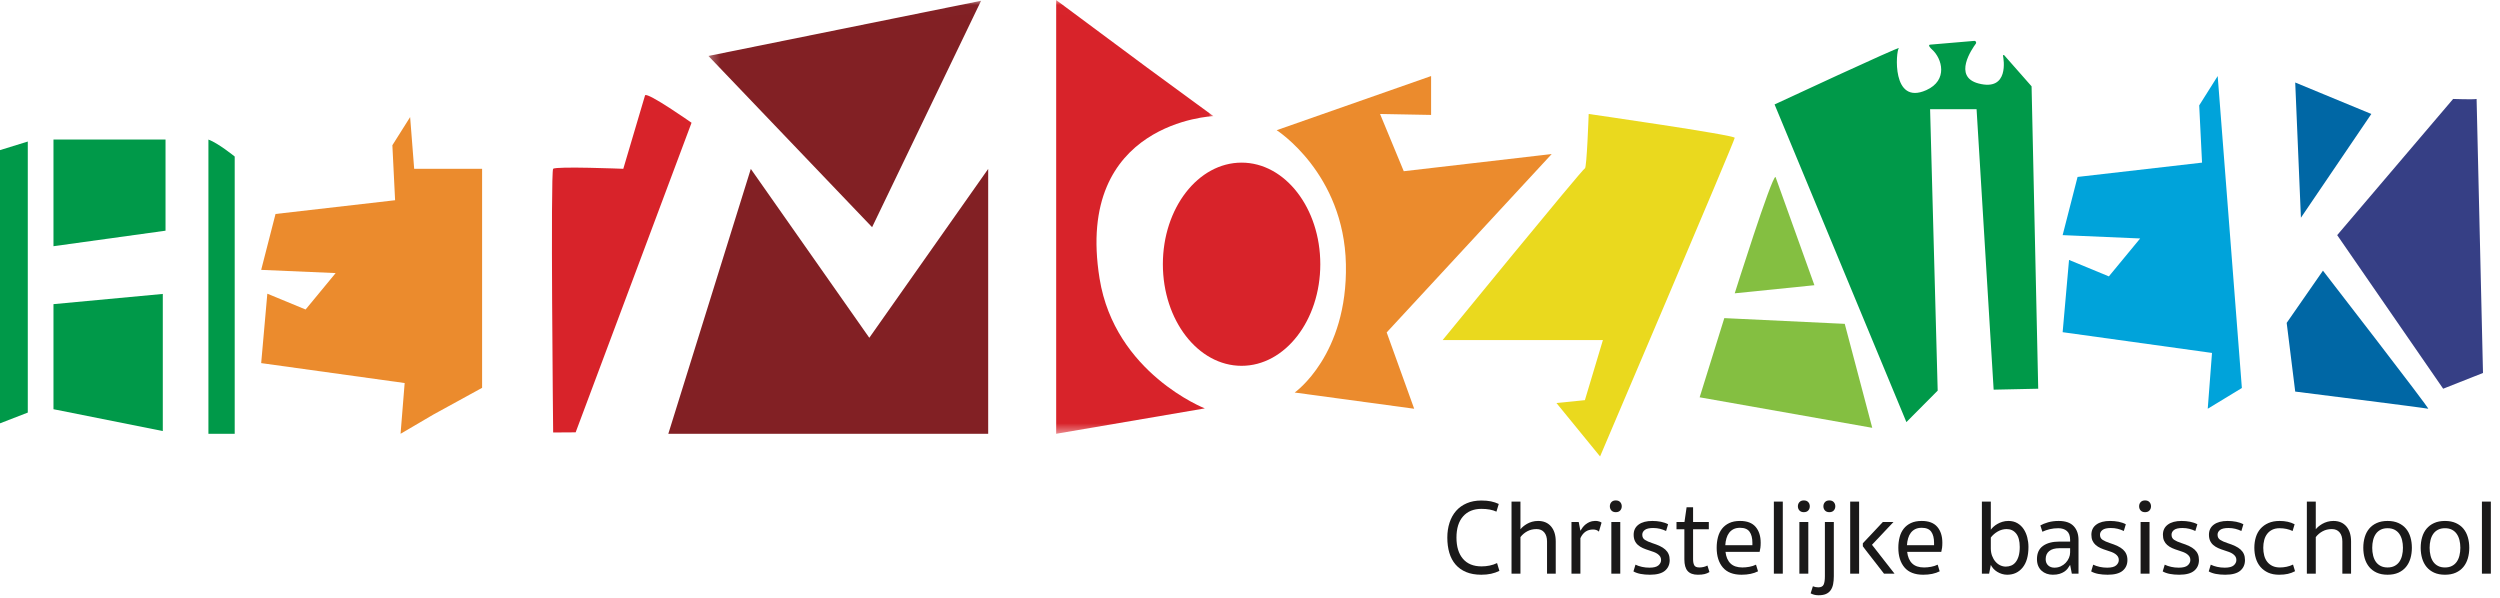 <?xml version="1.0" encoding="UTF-8"?> <svg xmlns="http://www.w3.org/2000/svg" xmlns:xlink="http://www.w3.org/1999/xlink" width="251px" height="60px" viewBox="0 0 251 60" version="1.1"><desc>Created with Sketch.</desc><defs><polygon id="path-1" points="0.285 0.011 50.981 0.011 50.981 43.552 0.285 43.552 0.285 0.011"></polygon></defs><g id="Welcome" stroke="none" stroke-width="1" fill="none" fill-rule="evenodd"><g id="Desktop-HD---Contact" transform="translate(-15, -25)"><g id="Navigation" transform="translate(-75, -75)"><g id="Logo" transform="translate(90, 100)"><path d="M132.558,26.528 C132.558,32.161 129.02,36.728 124.655,36.728 C120.29,36.728 116.752,32.161 116.752,26.528 C116.752,20.895 120.29,16.328 124.655,16.328 C129.02,16.328 132.558,20.895 132.558,26.528" id="Fill-1" fill="#D8232A"></path><path d="M128.178,13.072 L143.682,7.636 L143.682,11.539 L138.557,11.443 L140.937,17.19 L155.791,15.466 L139.223,33.376 L141.984,41.038 L129.987,39.41 C129.987,39.41 135.319,35.675 135.129,26.528 C134.938,17.381 128.178,13.072 128.178,13.072" id="Fill-2" fill="#EB8B2D"></path><path d="M159.504,11.443 C159.504,11.443 174.167,13.551 174.167,13.838 C174.167,14.125 160.647,45.827 160.647,45.827 L156.267,40.463 L159.123,40.176 L160.933,34.142 L144.841,34.142 C144.841,34.142 158.933,16.903 159.123,16.903 C159.314,16.903 159.504,11.443 159.504,11.443" id="Fill-3" fill="#EAD91E"></path><path d="M178.262,17.764 C177.881,17.669 174.167,29.449 174.167,29.449 L182.166,28.635 L178.262,17.764" id="Fill-4" fill="#84BF41"></path><polyline id="Fill-5" fill="#84BF41" points="173.12 31.939 185.213 32.514 187.974 42.953 170.645 39.889 173.12 31.939"></polyline><path d="M178.167,10.486 L191.402,42.379 L194.544,39.218 L193.782,10.965 L198.448,10.965 L200.162,39.123 L204.637,39.027 L203.97,8.666 L201.222,5.545 C201.173,5.489 201.086,5.537 201.102,5.609 C201.164,5.891 201.75,9.199 198.638,8.379 C196.044,7.695 197.998,4.898 198.369,4.389 C198.46,4.264 198.37,4.092 198.217,4.105 L193.797,4.481 C193.526,4.504 193.781,4.796 193.984,4.978 C194.98,5.867 195.614,8.057 193.401,9.049 C189.885,10.625 190.354,5.122 190.64,4.835 C190.926,4.548 178.167,10.486 178.167,10.486" id="Fill-6" fill="#009949"></path><polyline id="Fill-7" fill="#00A3DA" points="222.656 7.636 220.8 10.581 221.085 16.328 208.588 17.764 207.089 23.607 214.872 23.942 211.73 27.749 207.731 26.097 207.089 33.352 222.085 35.435 221.657 41.038 225.084 38.955 222.656 7.636"></polyline><polyline id="Fill-8" fill="#0067A5" points="230.44 8.283 238.081 11.443 231.012 21.859 230.44 8.283"></polyline><path d="M233.225,27.174 L229.583,32.418 L230.44,39.314 C230.44,39.314 243.58,40.966 243.794,41.038 C244.009,41.11 233.225,27.174 233.225,27.174" id="Fill-9" fill="#0067A5"></path><path d="M248.65,9.935 C248.365,10.007 246.294,9.935 246.294,9.935 L234.654,23.607 L245.294,39.027 L249.293,37.446 L248.65,9.935" id="Fill-10" fill="#363F85"></path><path d="M148.736,51.09 C147.954,51.09 147.34,51.341 146.896,51.841 C146.451,52.342 146.229,53.054 146.229,53.978 C146.229,54.886 146.446,55.595 146.879,56.103 C147.314,56.611 147.936,56.865 148.747,56.865 C149.018,56.865 149.286,56.839 149.553,56.785 C149.82,56.731 150.071,56.647 150.305,56.533 L150.54,57.316 C150.277,57.445 149.998,57.542 149.703,57.606 C149.407,57.671 149.082,57.703 148.726,57.703 C148.135,57.703 147.626,57.613 147.2,57.434 C146.773,57.255 146.419,57.003 146.138,56.678 C145.857,56.352 145.649,55.96 145.513,55.502 C145.378,55.044 145.311,54.536 145.311,53.978 C145.311,53.434 145.386,52.933 145.535,52.475 C145.684,52.017 145.903,51.623 146.191,51.294 C146.48,50.965 146.837,50.709 147.264,50.527 C147.691,50.344 148.178,50.252 148.726,50.252 C149.103,50.252 149.427,50.281 149.697,50.338 C149.968,50.396 150.227,50.482 150.476,50.596 L150.242,51.369 C149.843,51.183 149.341,51.09 148.736,51.09" id="Fill-11" fill="#1A1919"></path><path d="M152.653,57.595 L151.757,57.595 L151.757,50.36 L152.653,50.36 L152.653,53.14 C152.718,53.054 152.806,52.963 152.92,52.867 C153.034,52.77 153.166,52.679 153.315,52.593 C153.465,52.507 153.634,52.437 153.822,52.383 C154.01,52.33 154.212,52.303 154.425,52.303 C154.98,52.303 155.414,52.488 155.727,52.856 C156.04,53.225 156.196,53.727 156.196,54.364 L156.196,57.595 L155.322,57.595 L155.322,54.364 C155.322,53.978 155.229,53.674 155.044,53.452 C154.859,53.23 154.599,53.119 154.265,53.119 C153.923,53.119 153.616,53.192 153.342,53.339 C153.068,53.486 152.838,53.681 152.653,53.924 L152.653,57.595" id="Fill-12" fill="#1A1919"></path><path d="M158.672,53.291 C158.737,53.176 158.813,53.062 158.902,52.947 C158.991,52.833 159.094,52.729 159.211,52.636 C159.329,52.543 159.461,52.466 159.607,52.405 C159.752,52.344 159.918,52.31 160.103,52.303 C160.224,52.296 160.327,52.301 160.412,52.319 C160.497,52.337 160.569,52.357 160.625,52.378 C160.697,52.407 160.754,52.439 160.797,52.475 L160.529,53.376 C160.387,53.233 160.192,53.162 159.943,53.162 C159.359,53.162 158.936,53.452 158.672,54.031 L158.672,57.595 L157.776,57.595 L157.776,52.41 L158.502,52.41 L158.672,53.291" id="Fill-13" fill="#1A1919"></path><path d="M161.778,57.595 L162.675,57.595 L162.675,52.41 L161.778,52.41 L161.778,57.595 Z M161.629,50.832 C161.629,50.668 161.68,50.528 161.783,50.414 C161.887,50.299 162.034,50.242 162.227,50.242 C162.419,50.242 162.566,50.299 162.669,50.414 C162.772,50.528 162.824,50.668 162.824,50.832 C162.824,50.997 162.772,51.137 162.669,51.251 C162.566,51.365 162.419,51.423 162.227,51.423 C162.034,51.423 161.887,51.365 161.783,51.251 C161.68,51.137 161.629,50.997 161.629,50.832 L161.629,50.832 Z" id="Fill-14" fill="#1A1919"></path><path d="M165.609,56.994 C166.029,56.994 166.328,56.918 166.506,56.764 C166.684,56.61 166.773,56.429 166.773,56.221 C166.773,56.085 166.741,55.969 166.677,55.873 C166.613,55.776 166.527,55.69 166.421,55.615 C166.314,55.54 166.189,55.475 166.047,55.422 C165.905,55.368 165.752,55.316 165.588,55.266 C165.354,55.194 165.14,55.115 164.948,55.03 C164.756,54.944 164.59,54.84 164.452,54.718 C164.313,54.597 164.206,54.452 164.132,54.284 C164.057,54.116 164.019,53.917 164.019,53.688 C164.019,53.251 164.185,52.911 164.515,52.668 C164.846,52.425 165.307,52.303 165.898,52.303 C166.189,52.303 166.472,52.33 166.746,52.383 C167.02,52.437 167.264,52.521 167.477,52.636 L167.275,53.312 C167.083,53.219 166.88,53.146 166.666,53.092 C166.453,53.038 166.221,53.012 165.973,53.012 C165.588,53.012 165.311,53.076 165.14,53.205 C164.969,53.333 164.884,53.495 164.884,53.688 C164.884,53.917 164.973,54.089 165.151,54.203 C165.328,54.318 165.57,54.425 165.876,54.525 C166.168,54.618 166.424,54.717 166.645,54.82 C166.865,54.924 167.049,55.042 167.194,55.175 C167.34,55.307 167.451,55.459 167.525,55.631 C167.6,55.803 167.637,56.003 167.637,56.232 C167.637,56.676 167.479,57.032 167.163,57.3 C166.846,57.568 166.342,57.703 165.652,57.703 C165.311,57.703 165,57.676 164.718,57.622 C164.437,57.568 164.197,57.484 163.998,57.37 L164.201,56.693 C164.393,56.787 164.61,56.86 164.852,56.914 C165.094,56.968 165.346,56.994 165.609,56.994" id="Fill-15" fill="#1A1919"></path><path d="M169.985,56.146 C169.985,56.404 170.024,56.606 170.103,56.753 C170.181,56.899 170.352,56.973 170.615,56.973 C170.771,56.973 170.919,56.955 171.058,56.919 C171.196,56.883 171.319,56.837 171.426,56.779 L171.629,57.434 C171.479,57.528 171.316,57.595 171.138,57.638 C170.96,57.681 170.736,57.703 170.465,57.703 C170.003,57.703 169.661,57.579 169.441,57.332 C169.22,57.086 169.11,56.693 169.11,56.157 L169.11,53.14 L168.321,53.14 L168.321,52.41 L169.121,52.41 L169.334,50.929 L169.985,50.929 L169.985,52.41 L171.565,52.41 L171.565,53.14 L169.985,53.14 L169.985,56.146" id="Fill-16" fill="#1A1919"></path><path d="M174.702,52.99 C174.446,52.99 174.229,53.035 174.051,53.124 C173.873,53.214 173.726,53.335 173.608,53.489 C173.491,53.643 173.4,53.827 173.336,54.042 C173.272,54.257 173.233,54.49 173.219,54.74 L175.94,54.74 L175.94,54.493 C175.94,54.021 175.846,53.652 175.657,53.387 C175.469,53.123 175.151,52.99 174.702,52.99 Z M173.24,55.405 C173.297,55.914 173.464,56.302 173.742,56.57 C174.019,56.839 174.417,56.973 174.937,56.973 C175.158,56.973 175.389,56.951 175.631,56.908 C175.873,56.865 176.096,56.794 176.303,56.693 L176.506,57.359 C176.058,57.588 175.506,57.703 174.852,57.703 C174.012,57.703 173.386,57.459 172.973,56.973 C172.56,56.486 172.354,55.828 172.354,54.997 C172.354,54.618 172.397,54.264 172.482,53.935 C172.568,53.606 172.705,53.321 172.893,53.081 C173.082,52.842 173.324,52.652 173.619,52.513 C173.914,52.373 174.275,52.303 174.702,52.303 C175.407,52.303 175.928,52.502 176.266,52.899 C176.604,53.296 176.773,53.827 176.773,54.493 C176.773,54.679 176.764,54.844 176.746,54.987 C176.728,55.13 176.701,55.269 176.666,55.405 L173.24,55.405 L173.24,55.405 Z" id="Fill-17" fill="#1A1919"></path><polygon id="Fill-18" fill="#1A1919" points="178.096 57.595 178.993 57.595 178.993 50.36 178.096 50.36"></polygon><path d="M180.657,57.595 L181.554,57.595 L181.554,52.41 L180.657,52.41 L180.657,57.595 Z M180.508,50.832 C180.508,50.668 180.559,50.528 180.663,50.414 C180.766,50.299 180.914,50.242 181.106,50.242 C181.298,50.242 181.446,50.299 181.549,50.414 C181.652,50.528 181.703,50.668 181.703,50.832 C181.703,50.997 181.652,51.137 181.549,51.251 C181.446,51.365 181.298,51.423 181.106,51.423 C180.914,51.423 180.766,51.365 180.663,51.251 C180.559,51.137 180.508,50.997 180.508,50.832 L180.508,50.832 Z" id="Fill-19" fill="#1A1919"></path><path d="M183.069,50.832 C183.069,50.668 183.121,50.528 183.224,50.414 C183.327,50.299 183.475,50.242 183.667,50.242 C183.859,50.242 184.007,50.299 184.11,50.414 C184.213,50.528 184.265,50.668 184.265,50.832 C184.265,50.997 184.213,51.137 184.11,51.251 C184.007,51.365 183.859,51.423 183.667,51.423 C183.475,51.423 183.327,51.365 183.224,51.251 C183.121,51.137 183.069,50.997 183.069,50.832 Z M184.116,57.842 C184.116,58.143 184.092,58.411 184.046,58.647 C184,58.883 183.918,59.086 183.8,59.254 C183.683,59.422 183.526,59.549 183.331,59.635 C183.135,59.721 182.884,59.764 182.579,59.764 C182.415,59.764 182.267,59.746 182.136,59.71 C182.004,59.674 181.889,59.628 181.789,59.571 L182.013,58.862 C182.184,58.933 182.365,58.969 182.557,58.969 C182.828,58.969 183.005,58.88 183.091,58.701 C183.176,58.522 183.219,58.24 183.219,57.853 L183.219,52.41 L184.116,52.41 L184.116,57.842 L184.116,57.842 Z" id="Fill-20" fill="#1A1919"></path><path d="M190.209,57.595 L189.153,57.595 C188.761,57.087 188.409,56.633 188.096,56.232 C187.961,56.06 187.83,55.892 187.701,55.727 C187.573,55.563 187.459,55.416 187.36,55.287 C187.26,55.159 187.15,55.012 187.029,54.847 L187.029,54.547 L189.035,52.41 L190.103,52.41 L187.947,54.697 L190.209,57.595 Z M185.759,57.595 L186.655,57.595 L186.655,50.36 L185.759,50.36 L185.759,57.595 Z" id="Fill-21" fill="#1A1919"></path><path d="M192.941,52.99 C192.686,52.99 192.468,53.035 192.29,53.124 C192.113,53.214 191.965,53.335 191.847,53.489 C191.73,53.643 191.639,53.827 191.576,54.042 C191.511,54.257 191.472,54.49 191.458,54.74 L194.179,54.74 L194.179,54.493 C194.179,54.021 194.085,53.652 193.897,53.387 C193.708,53.123 193.39,52.99 192.941,52.99 Z M191.479,55.405 C191.536,55.914 191.703,56.302 191.981,56.57 C192.258,56.839 192.657,56.973 193.176,56.973 C193.397,56.973 193.628,56.951 193.87,56.908 C194.112,56.865 194.336,56.794 194.543,56.693 L194.745,57.359 C194.297,57.588 193.745,57.703 193.091,57.703 C192.251,57.703 191.625,57.459 191.212,56.973 C190.8,56.486 190.593,55.828 190.593,54.997 C190.593,54.618 190.636,54.264 190.722,53.935 C190.807,53.606 190.944,53.321 191.132,53.081 C191.321,52.842 191.563,52.652 191.858,52.513 C192.153,52.373 192.514,52.303 192.941,52.303 C193.646,52.303 194.167,52.502 194.505,52.899 C194.843,53.296 195.012,53.827 195.012,54.493 C195.012,54.679 195.003,54.844 194.985,54.987 C194.967,55.13 194.941,55.269 194.905,55.405 L191.479,55.405 L191.479,55.405 Z" id="Fill-22" fill="#1A1919"></path><path d="M199.878,55.051 C199.878,55.33 199.921,55.583 200.006,55.808 C200.092,56.033 200.204,56.227 200.343,56.388 C200.481,56.549 200.642,56.672 200.823,56.758 C201.005,56.844 201.191,56.887 201.384,56.887 C201.568,56.887 201.746,56.853 201.917,56.785 C202.088,56.717 202.237,56.604 202.365,56.447 C202.493,56.289 202.595,56.085 202.67,55.835 C202.744,55.584 202.782,55.277 202.782,54.911 C202.782,54.318 202.662,53.87 202.424,53.57 C202.185,53.269 201.867,53.119 201.469,53.119 C201.156,53.119 200.859,53.199 200.577,53.36 C200.296,53.521 200.064,53.724 199.878,53.967 L199.878,55.051 Z M198.982,50.36 L199.878,50.36 L199.878,53.183 C199.943,53.09 200.032,52.992 200.146,52.888 C200.259,52.784 200.391,52.69 200.54,52.604 C200.69,52.518 200.857,52.446 201.042,52.389 C201.227,52.332 201.426,52.303 201.639,52.303 C201.988,52.303 202.291,52.378 202.547,52.528 C202.803,52.679 203.013,52.877 203.176,53.124 C203.34,53.371 203.461,53.65 203.539,53.962 C203.617,54.273 203.657,54.59 203.657,54.911 C203.657,55.813 203.461,56.504 203.07,56.983 C202.678,57.463 202.163,57.703 201.522,57.703 C201.337,57.703 201.159,57.676 200.988,57.622 C200.818,57.568 200.659,57.497 200.514,57.407 C200.368,57.318 200.242,57.213 200.135,57.091 C200.028,56.969 199.943,56.844 199.878,56.715 L199.708,57.595 L198.982,57.595 L198.982,50.36 L198.982,50.36 Z" id="Fill-23" fill="#1A1919"></path><path d="M207.84,55.04 L206.763,55.04 C206.314,55.04 205.973,55.137 205.738,55.33 C205.503,55.523 205.386,55.792 205.386,56.135 C205.386,56.4 205.467,56.61 205.631,56.764 C205.795,56.918 206.005,56.994 206.261,56.994 C206.496,56.994 206.709,56.95 206.901,56.86 C207.093,56.771 207.259,56.653 207.397,56.506 C207.536,56.359 207.645,56.194 207.723,56.012 C207.801,55.829 207.84,55.645 207.84,55.459 L207.84,55.04 Z M207.84,54.203 C207.84,53.795 207.732,53.498 207.515,53.312 C207.298,53.126 207.011,53.033 206.656,53.033 C206.35,53.033 206.064,53.065 205.797,53.129 C205.53,53.194 205.283,53.28 205.055,53.387 L204.852,52.754 C205.044,52.64 205.3,52.536 205.621,52.442 C205.941,52.35 206.296,52.303 206.688,52.303 C207.371,52.303 207.874,52.477 208.198,52.824 C208.522,53.171 208.683,53.634 208.683,54.214 L208.683,57.595 L208.011,57.595 L207.84,56.715 C207.762,56.844 207.679,56.968 207.59,57.086 C207.501,57.204 207.388,57.307 207.254,57.397 C207.118,57.486 206.958,57.56 206.773,57.617 C206.588,57.674 206.364,57.703 206.101,57.703 C205.88,57.703 205.674,57.669 205.482,57.601 C205.29,57.533 205.121,57.433 204.975,57.3 C204.829,57.168 204.715,57.005 204.633,56.812 C204.552,56.618 204.511,56.393 204.511,56.135 C204.511,55.542 204.712,55.1 205.114,54.81 C205.516,54.52 206.069,54.375 206.773,54.375 L207.84,54.375 L207.84,54.203 L207.84,54.203 Z" id="Fill-24" fill="#1A1919"></path><path d="M211.565,56.994 C211.985,56.994 212.284,56.918 212.462,56.764 C212.639,56.61 212.728,56.429 212.728,56.221 C212.728,56.085 212.696,55.969 212.632,55.873 C212.568,55.776 212.483,55.69 212.376,55.615 C212.269,55.54 212.145,55.475 212.003,55.422 C211.86,55.368 211.707,55.316 211.544,55.266 C211.309,55.194 211.096,55.115 210.903,55.03 C210.711,54.944 210.546,54.84 210.407,54.718 C210.268,54.597 210.162,54.452 210.087,54.284 C210.012,54.116 209.975,53.917 209.975,53.688 C209.975,53.251 210.14,52.911 210.471,52.668 C210.802,52.425 211.263,52.303 211.853,52.303 C212.145,52.303 212.428,52.33 212.702,52.383 C212.975,52.437 213.219,52.521 213.432,52.636 L213.23,53.312 C213.038,53.219 212.835,53.146 212.622,53.092 C212.408,53.038 212.177,53.012 211.928,53.012 C211.544,53.012 211.266,53.076 211.096,53.205 C210.924,53.333 210.839,53.495 210.839,53.688 C210.839,53.917 210.928,54.089 211.106,54.203 C211.284,54.318 211.526,54.425 211.832,54.525 C212.123,54.618 212.38,54.717 212.6,54.82 C212.821,54.924 213.004,55.042 213.15,55.175 C213.296,55.307 213.406,55.459 213.48,55.631 C213.555,55.803 213.593,56.003 213.593,56.232 C213.593,56.676 213.434,57.032 213.118,57.3 C212.801,57.568 212.298,57.703 211.608,57.703 C211.266,57.703 210.955,57.676 210.674,57.622 C210.393,57.568 210.153,57.484 209.954,57.37 L210.156,56.693 C210.348,56.787 210.565,56.86 210.807,56.914 C211.049,56.968 211.302,56.994 211.565,56.994" id="Fill-25" fill="#1A1919"></path><path d="M214.916,57.595 L215.813,57.595 L215.813,52.41 L214.916,52.41 L214.916,57.595 Z M214.767,50.832 C214.767,50.668 214.818,50.528 214.921,50.414 C215.025,50.299 215.172,50.242 215.364,50.242 C215.557,50.242 215.704,50.299 215.807,50.414 C215.91,50.528 215.962,50.668 215.962,50.832 C215.962,50.997 215.91,51.137 215.807,51.251 C215.704,51.365 215.557,51.423 215.364,51.423 C215.172,51.423 215.025,51.365 214.921,51.251 C214.818,51.137 214.767,50.997 214.767,50.832 L214.767,50.832 Z" id="Fill-26" fill="#1A1919"></path><path d="M218.748,56.994 C219.167,56.994 219.466,56.918 219.644,56.764 C219.822,56.61 219.911,56.429 219.911,56.221 C219.911,56.085 219.879,55.969 219.815,55.873 C219.751,55.776 219.665,55.69 219.559,55.615 C219.452,55.54 219.327,55.475 219.185,55.422 C219.043,55.368 218.89,55.316 218.726,55.266 C218.491,55.194 218.278,55.115 218.086,55.03 C217.894,54.944 217.728,54.84 217.59,54.718 C217.451,54.597 217.344,54.452 217.269,54.284 C217.194,54.116 217.157,53.917 217.157,53.688 C217.157,53.251 217.323,52.911 217.654,52.668 C217.984,52.425 218.445,52.303 219.036,52.303 C219.327,52.303 219.61,52.33 219.884,52.383 C220.158,52.437 220.402,52.521 220.615,52.636 L220.412,53.312 C220.22,53.219 220.018,53.146 219.804,53.092 C219.591,53.038 219.359,53.012 219.11,53.012 C218.726,53.012 218.449,53.076 218.278,53.205 C218.107,53.333 218.022,53.495 218.022,53.688 C218.022,53.917 218.111,54.089 218.289,54.203 C218.466,54.318 218.708,54.425 219.014,54.525 C219.306,54.618 219.562,54.717 219.783,54.82 C220.003,54.924 220.186,55.042 220.332,55.175 C220.478,55.307 220.589,55.459 220.663,55.631 C220.738,55.803 220.775,56.003 220.775,56.232 C220.775,56.676 220.617,57.032 220.3,57.3 C219.984,57.568 219.48,57.703 218.79,57.703 C218.449,57.703 218.137,57.676 217.856,57.622 C217.575,57.568 217.335,57.484 217.136,57.37 L217.339,56.693 C217.531,56.787 217.748,56.86 217.99,56.914 C218.231,56.968 218.484,56.994 218.748,56.994" id="Fill-27" fill="#1A1919"></path><path d="M223.369,56.994 C223.788,56.994 224.087,56.918 224.265,56.764 C224.443,56.61 224.532,56.429 224.532,56.221 C224.532,56.085 224.5,55.969 224.436,55.873 C224.372,55.776 224.286,55.69 224.18,55.615 C224.073,55.54 223.948,55.475 223.806,55.422 C223.664,55.368 223.511,55.316 223.347,55.266 C223.113,55.194 222.899,55.115 222.707,55.03 C222.515,54.944 222.349,54.84 222.211,54.718 C222.072,54.597 221.965,54.452 221.891,54.284 C221.816,54.116 221.778,53.917 221.778,53.688 C221.778,53.251 221.944,52.911 222.274,52.668 C222.606,52.425 223.066,52.303 223.657,52.303 C223.948,52.303 224.231,52.33 224.505,52.383 C224.779,52.437 225.023,52.521 225.236,52.636 L225.034,53.312 C224.842,53.219 224.639,53.146 224.425,53.092 C224.212,53.038 223.98,53.012 223.732,53.012 C223.347,53.012 223.07,53.076 222.899,53.205 C222.728,53.333 222.643,53.495 222.643,53.688 C222.643,53.917 222.732,54.089 222.91,54.203 C223.087,54.318 223.329,54.425 223.635,54.525 C223.927,54.618 224.183,54.717 224.404,54.82 C224.624,54.924 224.808,55.042 224.953,55.175 C225.099,55.307 225.21,55.459 225.284,55.631 C225.359,55.803 225.396,56.003 225.396,56.232 C225.396,56.676 225.238,57.032 224.922,57.3 C224.605,57.568 224.101,57.703 223.411,57.703 C223.07,57.703 222.759,57.676 222.477,57.622 C222.196,57.568 221.956,57.484 221.757,57.37 L221.96,56.693 C222.152,56.787 222.369,56.86 222.611,56.914 C222.853,56.968 223.105,56.994 223.369,56.994" id="Fill-28" fill="#1A1919"></path><path d="M228.865,53.033 C228.587,53.033 228.345,53.083 228.139,53.183 C227.933,53.283 227.762,53.421 227.627,53.597 C227.492,53.772 227.392,53.979 227.328,54.219 C227.264,54.459 227.232,54.718 227.232,54.997 C227.232,55.277 227.264,55.538 227.328,55.781 C227.392,56.025 227.494,56.234 227.632,56.409 C227.771,56.585 227.945,56.722 228.155,56.822 C228.365,56.923 228.616,56.973 228.908,56.973 C229.128,56.973 229.351,56.95 229.575,56.903 C229.799,56.857 230.014,56.783 230.22,56.683 L230.423,57.349 C230.195,57.47 229.955,57.56 229.702,57.617 C229.45,57.674 229.157,57.703 228.822,57.703 C228.402,57.703 228.038,57.633 227.728,57.494 C227.419,57.354 227.16,57.162 226.951,56.919 C226.742,56.676 226.587,56.389 226.487,56.06 C226.386,55.731 226.336,55.377 226.336,54.997 C226.336,54.618 226.386,54.264 226.487,53.935 C226.587,53.606 226.744,53.321 226.956,53.081 C227.168,52.842 227.433,52.652 227.75,52.513 C228.066,52.373 228.441,52.303 228.876,52.303 C229.459,52.303 229.961,52.414 230.38,52.636 L230.178,53.312 C229.786,53.126 229.349,53.033 228.865,53.033" id="Fill-29" fill="#1A1919"></path><path d="M232.504,57.595 L231.608,57.595 L231.608,50.36 L232.504,50.36 L232.504,53.14 C232.568,53.054 232.657,52.963 232.771,52.867 C232.885,52.77 233.017,52.679 233.166,52.593 C233.315,52.507 233.484,52.437 233.673,52.383 C233.861,52.33 234.062,52.303 234.276,52.303 C234.831,52.303 235.265,52.488 235.578,52.856 C235.891,53.225 236.047,53.727 236.047,54.364 L236.047,57.595 L235.172,57.595 L235.172,54.364 C235.172,53.978 235.08,53.674 234.895,53.452 C234.71,53.23 234.45,53.119 234.116,53.119 C233.774,53.119 233.466,53.192 233.193,53.339 C232.919,53.486 232.689,53.681 232.504,53.924 L232.504,57.595" id="Fill-30" fill="#1A1919"></path><path d="M238.171,54.997 C238.171,55.277 238.201,55.538 238.262,55.781 C238.322,56.025 238.414,56.234 238.538,56.409 C238.662,56.585 238.822,56.722 239.017,56.822 C239.211,56.923 239.444,56.973 239.713,56.973 C239.983,56.973 240.215,56.923 240.41,56.822 C240.605,56.722 240.765,56.585 240.889,56.409 C241.012,56.234 241.105,56.025 241.165,55.781 C241.225,55.538 241.256,55.277 241.256,54.997 C241.256,54.718 241.225,54.459 241.165,54.219 C241.105,53.979 241.012,53.772 240.889,53.597 C240.765,53.421 240.605,53.283 240.41,53.183 C240.215,53.083 239.983,53.033 239.713,53.033 C239.444,53.033 239.211,53.083 239.017,53.183 C238.822,53.283 238.662,53.421 238.538,53.597 C238.414,53.772 238.322,53.979 238.262,54.219 C238.201,54.459 238.171,54.718 238.171,54.997 Z M237.275,54.997 C237.275,54.618 237.323,54.264 237.419,53.935 C237.515,53.606 237.664,53.321 237.863,53.081 C238.063,52.842 238.316,52.652 238.622,52.513 C238.929,52.373 239.293,52.303 239.713,52.303 C240.134,52.303 240.497,52.373 240.805,52.513 C241.111,52.652 241.364,52.842 241.564,53.081 C241.763,53.321 241.911,53.606 242.008,53.935 C242.104,54.264 242.152,54.618 242.152,54.997 C242.152,55.377 242.104,55.731 242.008,56.06 C241.911,56.389 241.763,56.676 241.564,56.919 C241.364,57.162 241.111,57.354 240.805,57.494 C240.497,57.633 240.134,57.703 239.713,57.703 C239.293,57.703 238.929,57.633 238.622,57.494 C238.316,57.354 238.063,57.162 237.863,56.919 C237.664,56.676 237.515,56.389 237.419,56.06 C237.323,55.731 237.275,55.377 237.275,54.997 L237.275,54.997 Z" id="Fill-31" fill="#1A1919"></path><path d="M243.934,54.997 C243.934,55.277 243.964,55.538 244.025,55.781 C244.085,56.025 244.177,56.234 244.301,56.409 C244.425,56.585 244.585,56.722 244.78,56.822 C244.974,56.923 245.207,56.973 245.476,56.973 C245.746,56.973 245.978,56.923 246.173,56.822 C246.368,56.722 246.527,56.585 246.651,56.409 C246.775,56.234 246.868,56.025 246.928,55.781 C246.988,55.538 247.019,55.277 247.019,54.997 C247.019,54.718 246.988,54.459 246.928,54.219 C246.868,53.979 246.775,53.772 246.651,53.597 C246.527,53.421 246.368,53.283 246.173,53.183 C245.978,53.083 245.746,53.033 245.476,53.033 C245.207,53.033 244.974,53.083 244.78,53.183 C244.585,53.283 244.425,53.421 244.301,53.597 C244.177,53.772 244.085,53.979 244.025,54.219 C243.964,54.459 243.934,54.718 243.934,54.997 Z M243.038,54.997 C243.038,54.618 243.086,54.264 243.182,53.935 C243.278,53.606 243.426,53.321 243.626,53.081 C243.826,52.842 244.079,52.652 244.385,52.513 C244.692,52.373 245.056,52.303 245.476,52.303 C245.897,52.303 246.26,52.373 246.567,52.513 C246.874,52.652 247.127,52.842 247.327,53.081 C247.526,53.321 247.674,53.606 247.77,53.935 C247.867,54.264 247.915,54.618 247.915,54.997 C247.915,55.377 247.867,55.731 247.77,56.06 C247.674,56.389 247.526,56.676 247.327,56.919 C247.127,57.162 246.874,57.354 246.567,57.494 C246.26,57.633 245.897,57.703 245.476,57.703 C245.056,57.703 244.692,57.633 244.385,57.494 C244.079,57.354 243.826,57.162 243.626,56.919 C243.426,56.676 243.278,56.389 243.182,56.06 C243.086,55.731 243.038,55.377 243.038,54.997 L243.038,54.997 Z" id="Fill-32" fill="#1A1919"></path><polygon id="Fill-33" fill="#1A1919" points="249.185 57.595 250.081 57.595 250.081 50.36 249.185 50.36"></polygon><polyline id="Fill-34" fill="#822024" points="99.214 43.552 99.214 16.959 87.278 33.914 75.382 16.959 67.099 43.552 99.214 43.552"></polyline><g id="Group-38" transform="translate(70.841, 0)"><mask id="mask-2" fill="white"><use xlink:href="#path-1"></use></mask><g id="Clip-36"></g><polyline id="Fill-35" fill="#822024" mask="url(#mask-2)" points="27.659 0.077 16.718 22.81 0.285 5.618 27.659 0.077"></polyline><path d="M39.556,27.965 C37.013,12.202 50.981,11.659 50.981,11.659 L44.334,6.79 L35.199,0.005 L35.199,43.552 L50.125,41.002 C50.125,41.002 41.091,37.482 39.556,27.965" id="Fill-37" fill="#D8232A" mask="url(#mask-2)"></path></g><polyline id="Fill-39" fill="#009949" points="16.619 14.011 16.619 23.161 5.369 24.719 5.369 14.011 16.619 14.011"></polyline><g id="Group-43" transform="translate(0, 14.079)" fill="#009949"><polyline id="Fill-40" points="16.345 15.431 16.345 29.197 5.369 27.007 5.369 16.457 16.345 15.431"></polyline><polyline id="Fill-42" points="2.79 0.131 0 0.993 0 28.424 2.79 27.344 2.79 0.131"></polyline></g><path d="M20.925,14.011 C21.917,14.375 23.564,15.715 23.564,15.715 L23.564,43.552 L20.925,43.552 L20.925,14.011" id="Fill-44" fill="#009949"></path><polyline id="Fill-45" fill="#EB8B2D" points="41.583 16.948 41.177 11.755 39.394 14.583 39.668 20.103 27.663 21.483 26.223 27.095 33.7 27.417 30.682 31.074 26.84 29.487 26.223 36.456 40.628 38.457 40.217 43.552 43.509 41.622 48.403 38.938 48.403 16.948 41.583 16.948"></polyline><path d="M69.431,12.325 C69.431,12.325 65.041,9.242 64.766,9.565 L62.579,16.948 C62.579,16.948 55.811,16.676 55.537,16.948 C55.262,17.222 55.537,43.422 55.537,43.422 L57.795,43.407" id="Fill-46" fill="#D8232A"></path></g></g></g></g></svg> 